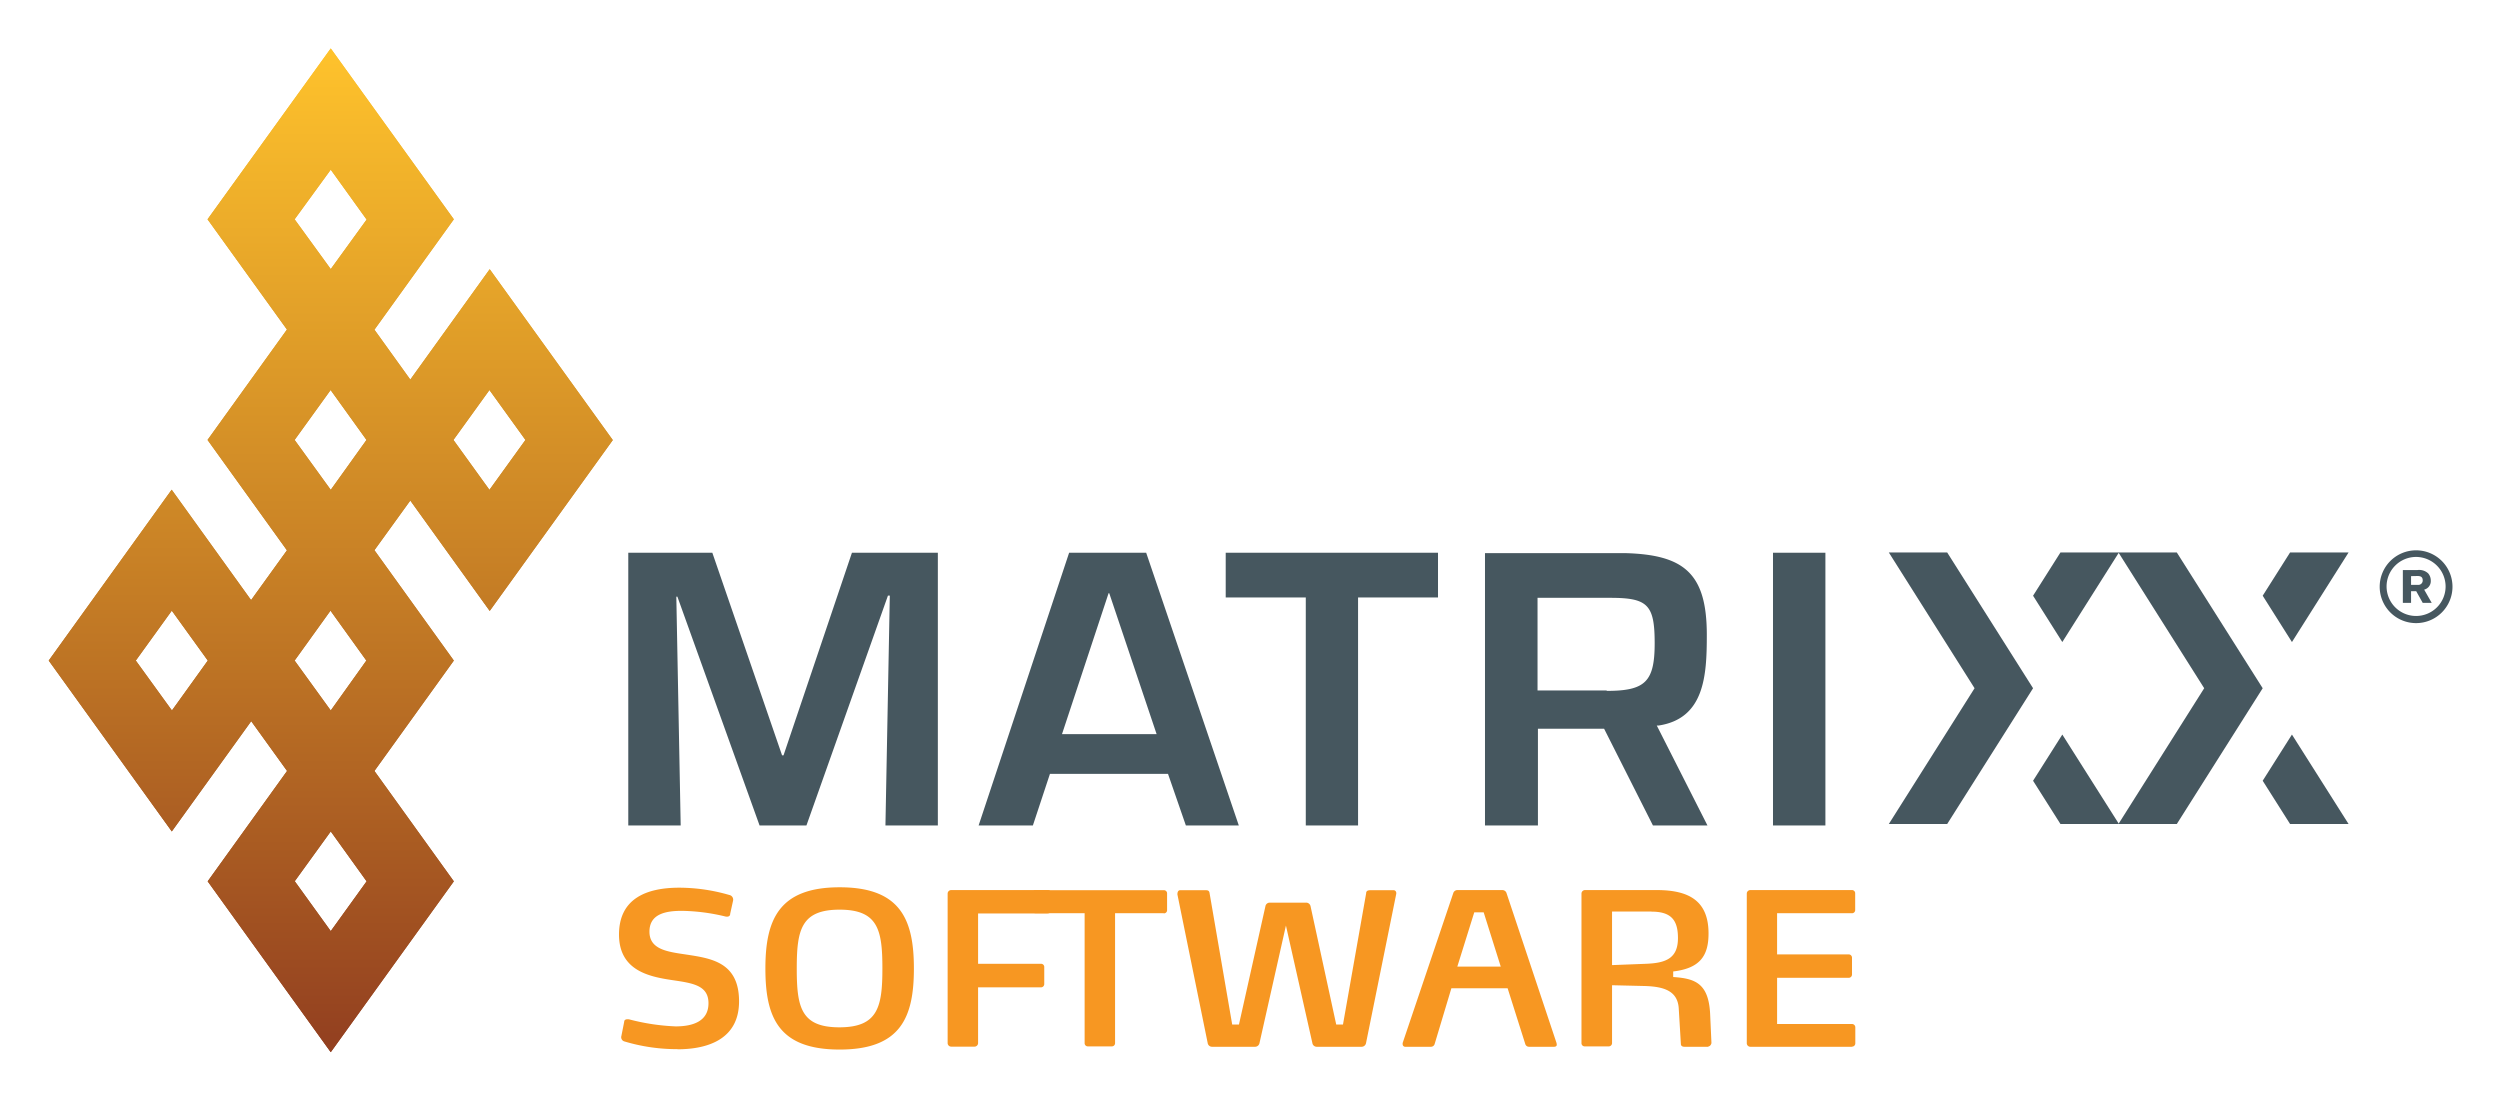<svg xmlns="http://www.w3.org/2000/svg" role="img" viewBox="14.62 16.87 188.89 83.02"><title>MATRIXX Software (member) logo</title><defs><linearGradient id="linear-gradient" x1="-299.78" x2="-298.88" y1="345.84" y2="345.84" gradientTransform="matrix(0 83.97 -83.97 0 29079.4 25192.75)" gradientUnits="userSpaceOnUse"><stop offset="0" stop-color="#ffc32c"/><stop offset=".64" stop-color="#bb7124"/><stop offset="1" stop-color="#934020"/></linearGradient><clipPath id="clip-path" transform="translate(15.01 18.69)"><path d="M24.6 61l2.71 3.77-2.71 3.76-2.72-3.77L24.6 61zM9.87 48.09l2.72-3.77 2.72 3.77-2.71 3.77zm12 0l2.71-3.77 2.71 3.77-2.69 3.77zm0-16.67l2.72-3.77 2.71 3.77-2.7 3.77zm12 0l2.72-3.77 2.72 3.77-2.72 3.77zm-12-16.67L24.6 11l2.71 3.77-2.71 3.74zm-6.58 0l6 8.33-6 8.34 6 8.34-2.71 3.76-6-8.34-9.29 12.91L12.59 61l6-8.33 2.71 3.76-6 8.34 9.3 12.91 9.3-12.91-6-8.34 6-8.34-6-8.34L30.61 36l6 8.34 9.3-12.91-9.3-12.91-6 8.34-2.71-3.77 6-8.34-9.3-12.91z" class="cls-1"/></clipPath><style>.cls-1{fill:none}.cls-2{fill:#f79722}.cls-3{clip-path:url(#clip-path)}.cls-4{fill:url(#linear-gradient)}.cls-5{fill:#46575f}</style></defs><path d="M0 0h209.74v117.08H0z" class="cls-1"/><path d="M65.81 96.14a13.79 13.79 0 0 1-4-.58.33.33 0 0 1-.24-.42l.21-1.06c0-.19.19-.22.38-.19a16.29 16.29 0 0 0 3.51.53c1.31 0 2.48-.39 2.48-1.75s-1.2-1.52-2.76-1.75c-1.73-.26-4-.72-4-3.44s2.08-3.54 4.55-3.54a13.61 13.61 0 0 1 3.78.55.36.36 0 0 1 .29.42l-.22 1c0 .21-.18.24-.35.21a14.71 14.71 0 0 0-3.31-.43c-1.19 0-2.44.22-2.44 1.57s1.35 1.52 2.77 1.73c1.87.29 4 .56 4 3.54 0 2.8-2.27 3.62-4.66 3.62m12.26.02c-4.64 0-5.61-2.45-5.61-6.12s1-6.14 5.61-6.14 5.61 2.45 5.61 6.14-1 6.12-5.61 6.12m0-10.57c-2.92 0-3.24 1.54-3.24 4.44s.3 4.45 3.22 4.45 3.25-1.55 3.25-4.45-.32-4.44-3.24-4.44m15.73.29h-5.26v3.8h4.74a.24.24 0 0 1 .26.24v1.28a.25.25 0 0 1-.26.26h-4.74v4.22a.27.27 0 0 1-.27.26h-1.76a.27.27 0 0 1-.27-.26V84.38a.27.27 0 0 1 .27-.26h7.29a.24.24 0 0 1 .26.24v1.26a.24.24 0 0 1-.26.26" class="cls-2"/><path d="M102.55 85.87h-3.68v9.82a.24.24 0 0 1-.26.24h-1.78a.24.24 0 0 1-.26-.24v-9.82h-3.7a.25.25 0 0 1-.26-.26v-1.24a.25.25 0 0 1 .26-.24h9.67a.24.24 0 0 1 .26.26v1.23a.24.24 0 0 1-.26.26m15.29 9.81a.34.34 0 0 1-.32.27h-3.41a.33.33 0 0 1-.32-.27l-2-8.89-2 8.89a.34.34 0 0 1-.32.27h-3.27a.33.33 0 0 1-.32-.27l-2.29-11.24c0-.18.06-.32.21-.32h1.87c.18 0 .32 0 .35.22l1.71 9.93h.51l2-8.94a.33.33 0 0 1 .32-.27h2.77a.34.34 0 0 1 .32.27l1.94 8.94h.51l1.75-9.91c0-.21.16-.24.34-.24h1.74c.13 0 .23.13.19.3zm14.42.08c0 .13-.08.19-.21.19h-1.89a.29.29 0 0 1-.29-.22l-1.33-4.2h-4.25l-1.27 4.23a.29.29 0 0 1-.27.19h-1.93a.19.19 0 0 1-.21-.18.42.42 0 0 1 0-.11l3.83-11.34a.33.33 0 0 1 .29-.21h3.43a.33.33 0 0 1 .29.21l3.79 11.36a.37.37 0 0 1 0 .11m-5.51-10h-.71l-1.28 4.1h3.28zm16.98 10.16h-1.81c-.18 0-.27-.08-.27-.22l-.16-2.67c-.08-1.33-1.11-1.65-2.53-1.7l-2.51-.06v4.38a.25.25 0 0 1-.27.24h-1.78a.24.24 0 0 1-.26-.24V84.38a.27.27 0 0 1 .27-.26h5.41c2.43 0 3.92.8 3.92 3.28 0 1.68-.64 2.63-2.67 2.87v.42c1.65.11 2.67.47 2.79 2.77l.1 2.21c0 .06-.08.26-.23.26m-4.28-10.19h-3v4.05l2.59-.1c1.46-.06 2.39-.4 2.39-1.94 0-1.36-.51-2-2-2m15.14 10.21h-7.67a.27.27 0 0 1-.27-.26V84.38a.27.27 0 0 1 .27-.26h7.66a.24.24 0 0 1 .26.24v1.25a.24.24 0 0 1-.26.26h-5.64v3.11h5.4a.25.25 0 0 1 .26.26v1.27a.25.25 0 0 1-.26.24h-5.4v3.49h5.65a.25.25 0 0 1 .26.24v1.21a.25.25 0 0 1-.26.26" class="cls-2"/><g class="cls-3"><path d="M18.3 20.53h42.62v75.83H18.3z" class="cls-4"/></g><path d="M0 0h209.74v117.08H0z" class="cls-1"/><g class="cls-3"><path d="M18.3 20.53h42.62v75.83H18.3z" class="cls-4"/></g><path d="M75.55 79.24h-3.54L65.8 61.95h-.08l.33 17.29h-3.96V58.63h6.35l5.27 15.31h.11l5.17-15.31h6.49v20.61h-3.96l.33-17.37h-.14l-6.16 17.37z" class="cls-5"/><path d="M93.95 75.34l-1.29 3.9h-4.1l6.84-20.61h5.82l7 20.61h-4l-1.35-3.9zm4.48-13.65h-.05l-3.52 10.65h7.15z" class="cls-5"/><path d="M117.23 79.24h-3.95V62.01h-6.05v-3.38h16.04v3.38h-6.04v17.23zm31.35-20.61h3.96v20.61h-3.96zm26.14-.02h-4.42l-2.07 3.27 2.21 3.5 4.28-6.77zm-10.91 10.26l-6.48-10.26h4.41l6.49 10.26-6.49 10.26h-4.41l6.48-10.26zm4.42 6.99l2.07 3.27h4.42l-4.28-6.76-2.21 3.49zm23.84-17.25h-4.42l-2.07 3.27 2.21 3.5 4.28-6.77z" class="cls-5"/><path d="M181.16 68.87l-6.48-10.26h4.41l6.49 10.26-6.49 10.26h-4.41l6.48-10.26zm4.42 6.99l2.07 3.27h4.42l-4.28-6.76-2.21 3.49z" class="cls-5"/><path d="M197.17 63.95a2.75 2.75 0 1 1 2.75-2.75 2.75 2.75 0 0 1-2.75 2.75m0-5a2.23 2.23 0 1 0 2.23 2.23 2.24 2.24 0 0 0-2.23-2.23M139.8 71.69h.13c3.49-.53 3.65-3.8 3.65-6.85 0-4.67-1.73-6.07-6.23-6.18h-10.53v20.58h4v-7.31h5l3.69 7.31h4.12zm-3.79-2.65h-5.22v-7h5.5c2.83 0 3.35.52 3.35 3.43s-.71 3.6-3.62 3.6" class="cls-5"/><path d="M196.17 59.94h1.11a1 1 0 0 1 .8.25.82.82 0 0 1 .2.55.66.66 0 0 1-.5.68l.57 1h-.68l-.49-.88h-.39v.88h-.62zm.62.46v.66h.51a.33.33 0 0 0 .37-.34c0-.31-.23-.32-.36-.33z" class="cls-5"/></svg>